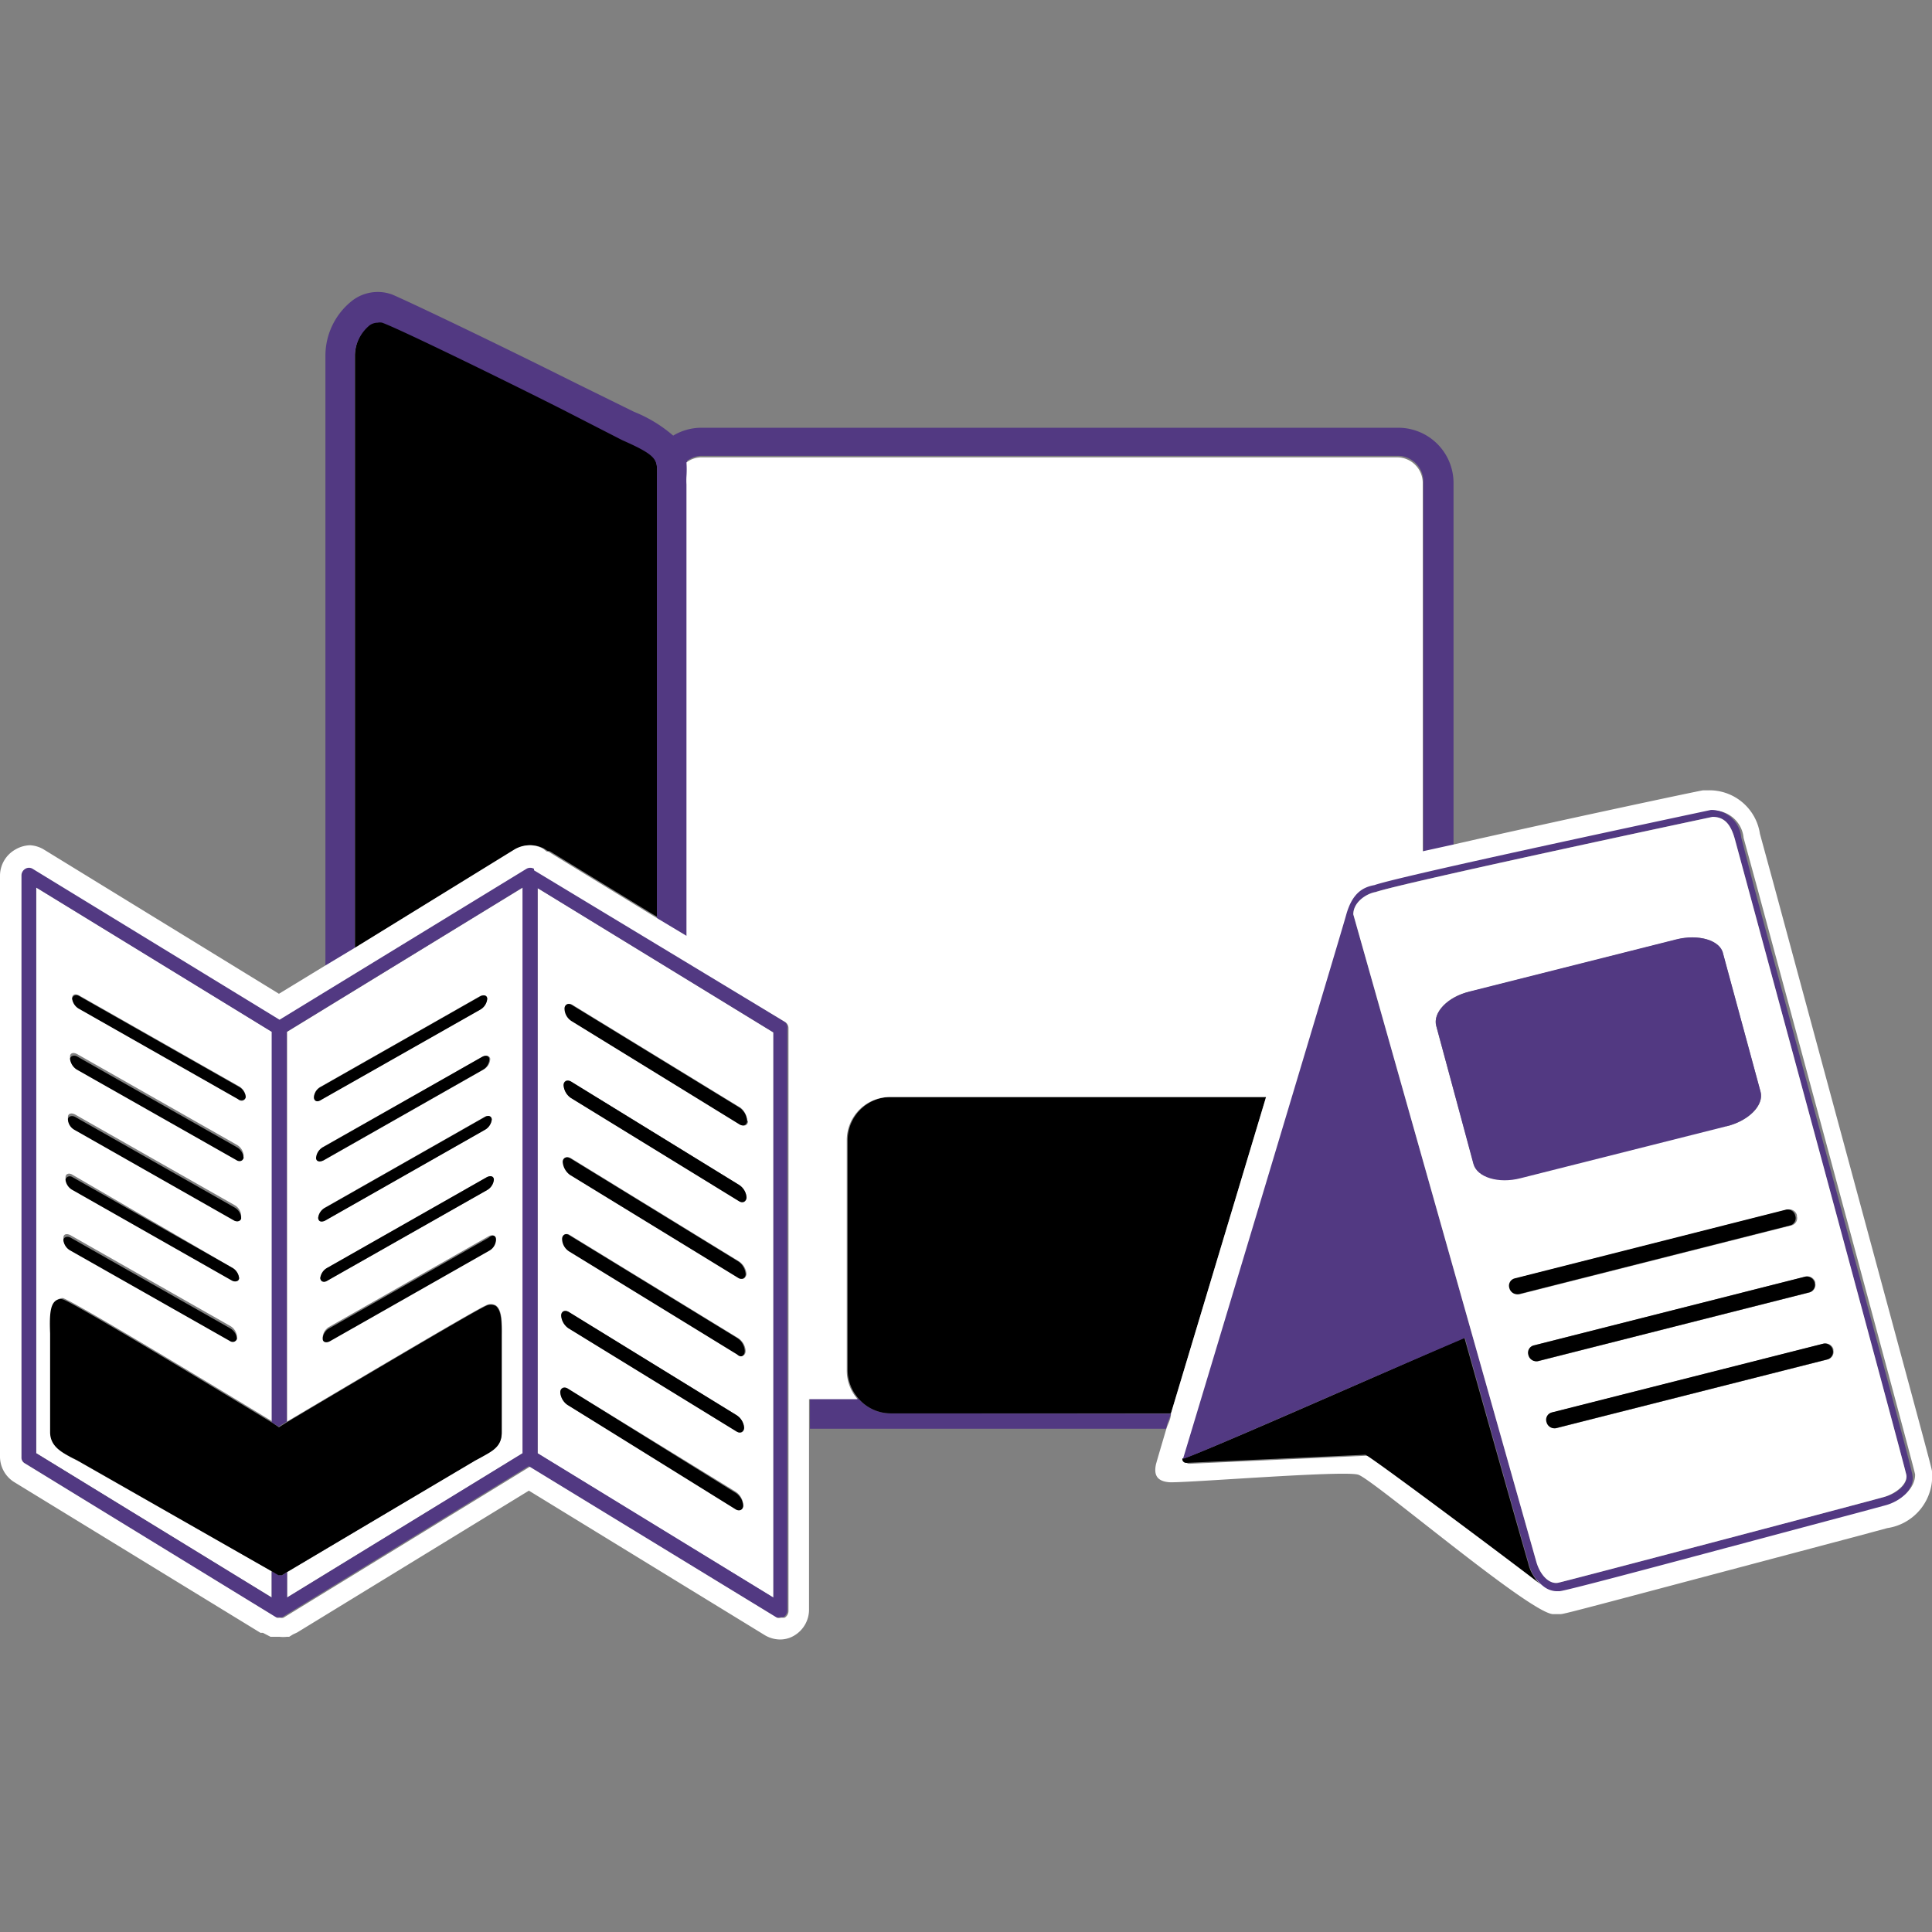 <svg id="Layer_1" data-name="Layer 1" xmlns="http://www.w3.org/2000/svg" viewBox="0 0 64 64"><rect x="0" y="0" width="64" height="64" fill="#808080" stroke="none"/><path d="M29.51,46.82a1.41,1.41,0,0,1-1.07-.49H26.83v1H38.64c0-.15.1-.32.15-.5Z" style="fill:#523982"/><path d="M29.51,46.82h9.28l3.15-10.48H29.51a1.43,1.43,0,0,0-1.43,1.43v7.62a1.43,1.43,0,0,0,.36.94A1.41,1.41,0,0,0,29.51,46.82Z"/><path d="M21.77,15.71c0-.52,0-.65-1.15-1.17l-1.95-1c-2-1-5.45-2.69-6-2.89a.37.37,0,0,0-.15,0,.46.46,0,0,0-.27.09,1.36,1.36,0,0,0-.49,1V31.4l5.32-3.26a1,1,0,0,1,.5-.14.93.93,0,0,1,.46.12l.11.07.05,0,3.58,2.19V16C21.76,15.9,21.77,15.8,21.77,15.71Z"/><path d="M11.75,31.4V11.78a1.36,1.36,0,0,1,.49-1,.46.46,0,0,1,.27-.09.37.37,0,0,1,.15,0c.56.2,4,1.88,6,2.89l1.95,1c1.18.52,1.17.65,1.15,1.17,0,.09,0,.19,0,.3V30.43l1,.6V16a2.44,2.44,0,0,1,0-.27,3.32,3.32,0,0,0,0-.46.82.82,0,0,1,.48-.17H46.3a.85.85,0,0,1,.85.85V28.22l1-.22V16a1.83,1.83,0,0,0-1.83-1.83H23.22a1.82,1.82,0,0,0-.92.26A4.6,4.6,0,0,0,21,13.64l-1.91-.94C16.21,11.26,13.56,10,13,9.76a1.39,1.39,0,0,0-1.32.19,2.32,2.32,0,0,0-.9,1.83V32Z" style="fill:#523982"/><path d="M25.62,34.2l-7.81-4.78V48.15l7.81,4.78ZM24.4,46.88a.54.54,0,0,1,.25.42c0,.15-.12.2-.25.12L18.83,44a.56.56,0,0,1-.24-.42c0-.15.11-.2.25-.12Zm0,3.08L18.8,46.54a.56.56,0,0,1-.24-.42c0-.15.12-.2.25-.12l5.57,3.42a.56.56,0,0,1,.24.42C24.62,50,24.51,50,24.37,50Zm.38-12.83c0,.14-.11.2-.25.12l-5.56-3.42a.5.5,0,0,1-.24-.42c0-.15.11-.2.24-.12l5.57,3.41A.59.59,0,0,1,24.75,37.13Zm-5.89,4.33a.5.5,0,0,1-.24-.42c0-.15.11-.21.24-.12l5.57,3.41a.54.54,0,0,1,.24.42c0,.15-.11.21-.25.12Zm5.59.87-5.57-3.41a.59.59,0,0,1-.24-.43c0-.14.11-.2.25-.12l5.57,3.42a.56.56,0,0,1,.24.42C24.7,42.36,24.59,42.41,24.45,42.33Zm0-2.54-5.57-3.42a.56.56,0,0,1-.24-.42c0-.15.11-.2.25-.12l5.56,3.42a.54.54,0,0,1,.25.42C24.72,39.82,24.61,39.87,24.48,39.79Z" style="fill:#fff"/><path d="M17.32,29.4,9.51,34.18V47.09c1.33-.79,6.21-3.69,6.59-3.85a.34.34,0,0,1,.32,0c.22.15.21.58.2,1v3.2c0,.45-.29.6-.65.8l-.24.13h0L9.51,52.08v.84l7.81-4.78ZM10.62,36l5.28-3c.13-.07.24,0,.24.08a.46.46,0,0,1-.22.35l-5.29,3c-.12.08-.23,0-.23-.08A.42.42,0,0,1,10.62,36Zm.07,2L16,35c.13-.07.24,0,.24.08a.42.42,0,0,1-.22.35l-5.28,3c-.13.07-.24,0-.24-.08A.43.43,0,0,1,10.69,38Zm.08,2,5.28-3c.13-.08.23,0,.24.08a.45.45,0,0,1-.23.34l-5.28,3c-.13.07-.23,0-.24-.08A.44.44,0,0,1,10.77,40Zm.07,2,5.28-3c.13-.07.24,0,.24.08a.45.45,0,0,1-.22.34l-5.29,3c-.12.08-.23,0-.24-.08A.45.45,0,0,1,10.84,42Zm5.37-.62-5.28,3c-.13.07-.24,0-.24-.08a.42.42,0,0,1,.22-.35l5.28-3c.13-.07.24,0,.24.08A.43.43,0,0,1,16.21,41.38Z" style="fill:#fff"/><path d="M2.39,48.3c-.35-.19-.71-.38-.71-.84v-3c0-.07,0-.17,0-.27,0-.53,0-.92.17-1.07A.28.28,0,0,1,2.08,43c.33.08,5.53,3.23,6.93,4.08V34.18L1.2,29.4V48.14L9,52.92v-.87L2.57,48.39Zm5.22-3.9-5.29-3A.45.45,0,0,1,2.1,41c0-.12.11-.15.24-.08l5.28,3a.45.45,0,0,1,.23.34C7.84,44.44,7.73,44.48,7.61,44.4Zm.07-2-5.28-3A.45.45,0,0,1,2.17,39c0-.12.12-.16.24-.08L7.7,42a.45.45,0,0,1,.22.34C7.92,42.45,7.81,42.48,7.68,42.41Zm.07-2-5.28-3A.42.42,0,0,1,2.25,37c0-.11.11-.15.24-.08l5.28,3a.43.43,0,0,1,.22.35C8,40.45,7.88,40.49,7.75,40.42Zm.08-2-5.29-3A.49.49,0,0,1,2.32,35c0-.12.11-.15.24-.08l5.28,3a.45.45,0,0,1,.23.34C8.06,38.46,8,38.5,7.83,38.42Zm.07-2-5.28-3a.45.45,0,0,1-.23-.34c0-.12.11-.16.24-.08l5.28,3a.44.44,0,0,1,.23.34C8.13,36.47,8,36.5,7.9,36.43Z" style="fill:#fff"/><path d="M26,33.85l-8.27-5.06,0-.05a.25.25,0,0,0-.25,0l-8.18,5-8.18-5a.23.23,0,0,0-.24,0A.26.26,0,0,0,.71,29V48.27a.22.22,0,0,0,.12.21l8.3,5.09h0a.29.29,0,0,0,.1,0h0a.27.27,0,0,0,.12,0h0l8.16-5,8.19,5a.22.22,0,0,0,.13,0l.12,0a.26.26,0,0,0,.13-.22V34.06A.24.24,0,0,0,26,33.85ZM9.51,52.92v-.84l-.16.1H9.23L9,52.05v.87L1.2,48.14V29.4L9,34.18V47.12l.23.14.27-.17V34.18l7.81-4.78V48.14Zm16.11,0-7.81-4.78V29.42l7.81,4.78Z" style="fill:#523982"/><path d="M18.94,33.29c-.13-.08-.24,0-.24.12a.5.5,0,0,0,.24.42l5.56,3.42c.14.08.25,0,.25-.12a.59.59,0,0,0-.24-.43Z"/><path d="M24.48,39.25l-5.56-3.42c-.14-.08-.25,0-.25.12a.56.56,0,0,0,.24.42l5.57,3.42c.13.08.24,0,.25-.12A.54.54,0,0,0,24.48,39.25Z"/><path d="M24.46,41.79l-5.57-3.42c-.14-.08-.25,0-.25.12a.59.59,0,0,0,.24.43l5.57,3.41c.14.08.25,0,.25-.12A.56.56,0,0,0,24.46,41.79Z"/><path d="M24.67,44.75a.54.54,0,0,0-.24-.42l-5.57-3.41c-.13-.09-.24,0-.24.12a.5.5,0,0,0,.24.42l5.56,3.41C24.56,45,24.67,44.9,24.67,44.75Z"/><path d="M18.84,43.46c-.14-.08-.25,0-.25.12a.56.56,0,0,0,.24.42l5.57,3.42c.13.08.24,0,.25-.12a.54.54,0,0,0-.25-.42Z"/><path d="M18.81,46c-.13-.08-.25,0-.25.12a.56.56,0,0,0,.24.42L24.37,50c.14.08.25,0,.25-.12a.56.56,0,0,0-.24-.42Z"/><path d="M7.91,36,2.63,33c-.13-.08-.23,0-.24.08a.45.45,0,0,0,.23.34l5.28,3c.13.07.23,0,.24-.08A.44.44,0,0,0,7.91,36Z"/><path d="M7.84,38,2.56,35c-.13-.07-.24,0-.24.08a.49.49,0,0,0,.22.35l5.29,3c.12.08.23,0,.24-.08A.45.45,0,0,0,7.84,38Z"/><path d="M7.77,40,2.49,37c-.13-.07-.24,0-.24.08a.42.42,0,0,0,.22.35l5.28,3c.13.07.24,0,.24-.08A.43.43,0,0,0,7.77,40Z"/><path d="M7.7,42,2.41,39c-.12-.08-.23,0-.24.08a.45.45,0,0,0,.23.34l5.28,3c.13.07.24,0,.24-.08A.45.45,0,0,0,7.7,42Z"/><path d="M7.62,44l-5.28-3c-.13-.07-.24,0-.24.08a.45.45,0,0,0,.22.34l5.29,3c.12.08.23,0,.24-.08A.45.45,0,0,0,7.62,44Z"/><path d="M15.73,48.39h0l.24-.13c.36-.2.65-.35.65-.8v-3.2c0-.42,0-.85-.2-1a.34.34,0,0,0-.32,0c-.38.16-5.26,3.06-6.59,3.85l-.27.17L9,47.12c-1.4-.85-6.6-4-6.93-4.08a.28.28,0,0,0-.24.06c-.18.15-.19.54-.17,1.07,0,.1,0,.2,0,.27v3c0,.46.36.65.71.84l.18.09L9,52.05l.22.13h.12l.16-.1Z"/><path d="M10.63,36.44l5.29-3a.46.46,0,0,0,.22-.35c0-.12-.11-.15-.24-.08l-5.28,3a.42.42,0,0,0-.22.34C10.4,36.48,10.51,36.52,10.63,36.44Z"/><path d="M10.71,38.44l5.28-3a.42.42,0,0,0,.22-.35c0-.11-.11-.15-.24-.08l-5.28,3a.43.43,0,0,0-.22.35C10.47,38.47,10.58,38.51,10.71,38.44Z"/><path d="M10.78,40.43l5.28-3a.45.45,0,0,0,.23-.34c0-.12-.11-.16-.24-.08l-5.28,3a.44.44,0,0,0-.23.34C10.55,40.47,10.65,40.5,10.78,40.43Z"/><path d="M10.85,42.42l5.29-3a.45.45,0,0,0,.22-.34c0-.12-.11-.15-.24-.08l-5.28,3a.45.45,0,0,0-.23.34C10.62,42.46,10.73,42.5,10.85,42.42Z"/><path d="M16.19,41l-5.28,3a.42.42,0,0,0-.22.35c0,.11.11.15.24.08l5.28-3a.43.43,0,0,0,.22-.35C16.43,40.92,16.32,40.88,16.19,41Z"/><path d="M64,48.75c0-.1-.06-.29-5.26-19.52l-.44-1.61a1.69,1.69,0,0,0-1.71-1.44H56.5l-.08,0c-.07,0-5,1.05-8.29,1.8l-1,.22V16a.85.85,0,0,0-.85-.85H23.22a.82.82,0,0,0-.48.17,3.32,3.32,0,0,1,0,.46,2.44,2.44,0,0,0,0,.27V31l-1-.6-3.58-2.19-.05,0L18,28.12a.93.93,0,0,0-.46-.12,1,1,0,0,0-.5.14L11.75,31.4l-1,.6-1.51.92L1.45,28.14A1,1,0,0,0,1,28a1,1,0,0,0-.47.13A1,1,0,0,0,0,29V48.27a1,1,0,0,0,.46.82l8.17,5v0l.08,0,.25.13h.08l.07,0h.14a1.09,1.09,0,0,0,.26,0h.07l.13-.08.13-.06,0,0,7.68-4.7,7.82,4.79a1,1,0,0,0,.5.14.9.9,0,0,0,.47-.13,1,1,0,0,0,.49-.83v-7h1.61a1.43,1.43,0,0,1-.36-.94V37.77a1.43,1.43,0,0,1,1.43-1.43H41.94L38.79,46.82c0,.18-.1.35-.15.5-.21.71-.34,1.15-.35,1.2-.06.3,0,.54.43.58s5.78-.4,6.27-.25,5.6,4.52,6.44,4.62l.27,0c.13,0,1.4-.35,9.82-2.58l1-.27A1.74,1.74,0,0,0,64,48.75ZM26.12,53.37a.26.26,0,0,1-.13.22l-.12,0a.22.22,0,0,1-.13,0l-8.19-5-8.16,5h0a.27.27,0,0,1-.12,0h0a.29.29,0,0,1-.1,0h0L.83,48.48a.22.22,0,0,1-.12-.21V29a.26.26,0,0,1,.13-.22.23.23,0,0,1,.24,0l8.18,5,8.18-5a.25.25,0,0,1,.25,0l0,.05L26,33.85a.24.24,0,0,1,.12.21Zm36.33-3.53-1,.27c-4.44,1.18-9.57,2.53-9.78,2.57l-.12,0a.73.73,0,0,1-.41-.16h0a0,0,0,0,1,0,0h0c-.22-.19-5.54-4.18-5.81-4.3h0l-5.94.27h0a.13.13,0,0,1-.12-.09.13.13,0,0,1,0-.06h0c.05-.17,5.2-17.32,5.4-18s.55-.91.94-1c.87-.31,10.73-2.4,11.15-2.49h0a1,1,0,0,1,1,.91l.44,1.61c3.59,13.29,5.21,19.29,5.24,19.47C63.45,49.29,63,49.71,62.45,49.84Z" style="fill:#fff"/><path d="M50.62,51.77c-.06-.19-1-3.5-2.11-7.46-3.29,1.43-9.29,4.09-9.34,4a.13.13,0,0,0,0,.06.13.13,0,0,0,.12.09h0l5.94-.27h0c.27.12,5.59,4.11,5.81,4.3h0a0,0,0,0,0,0,0h0A1.34,1.34,0,0,1,50.62,51.77Z"/><path d="M57.68,27.74a1,1,0,0,0-1-.91h0c-.42.09-10.28,2.18-11.15,2.49-.39.07-.74.27-.94,1s-5.35,17.85-5.4,18h0c0,.08,6-2.58,9.34-4,1.12,4,2.05,7.27,2.11,7.46a1.34,1.34,0,0,0,.49.77.73.73,0,0,0,.41.16l.12,0c.21,0,5.34-1.39,9.78-2.57l1-.27c.51-.13,1-.55.91-1,0-.18-1.65-6.18-5.24-19.47Zm4.73,21.85c-.44.12-10.51,2.78-10.79,2.84s-.61-.24-.74-.74l-6.05-21.4c0-.41.44-.69.74-.74.9-.31,11.16-2.49,11.16-2.49.41,0,.61.26.74.74s5.62,20.76,5.68,21.06S62.85,49.48,62.41,49.59Z" style="fill:#523982"/><path d="M56.73,27.06s-10.26,2.18-11.16,2.49c-.3.05-.74.33-.74.74l6.05,21.4c.13.5.45.8.74.74S62,49.71,62.41,49.59s.79-.44.74-.73S57.6,28.27,57.47,27.8,57.14,27.06,56.73,27.06Zm4,17.65a.26.26,0,0,1-.17.32l-9,2.28a.27.27,0,0,1-.31-.2.25.25,0,0,1,.17-.32l9-2.28A.27.27,0,0,1,60.74,44.71Zm-.6-2.22a.26.26,0,0,1-.17.32l-9,2.28a.27.27,0,0,1-.31-.2.25.25,0,0,1,.16-.32l9-2.28A.27.27,0,0,1,60.14,42.49Zm-.61-2.22a.25.25,0,0,1-.16.32l-9,2.28a.27.27,0,0,1-.31-.2.25.25,0,0,1,.16-.32l9-2.28A.26.26,0,0,1,59.53,40.27Zm-2.34-3L50.37,39c-.73.19-1.44,0-1.56-.47L47.58,34c-.13-.45.38-1,1.12-1.15l6.82-1.72c.74-.19,1.44,0,1.56.47l1.24,4.57C58.44,36.61,57.93,37.13,57.19,37.31Z" style="fill:#fff"/><path d="M51.23,47.11a.27.27,0,0,0,.31.2l9-2.28a.26.26,0,0,0,.17-.32.27.27,0,0,0-.31-.2l-9,2.28A.25.25,0,0,0,51.23,47.11Z"/><path d="M50,42.67a.27.27,0,0,0,.31.2l9-2.28a.25.25,0,0,0,.16-.32.26.26,0,0,0-.3-.2l-9,2.28A.25.25,0,0,0,50,42.67Z"/><path d="M50.63,44.89a.27.27,0,0,0,.31.2l9-2.28a.26.26,0,0,0,.17-.32.27.27,0,0,0-.31-.2l-9,2.28A.25.25,0,0,0,50.63,44.89Z"/><path d="M55.52,31.12,48.7,32.84c-.74.18-1.25.7-1.12,1.15l1.23,4.57c.12.44.83.66,1.56.47l6.82-1.72c.74-.18,1.25-.7,1.13-1.15l-1.24-4.57C57,31.15,56.26,30.93,55.52,31.12Z" style="fill:#523982"/></svg>